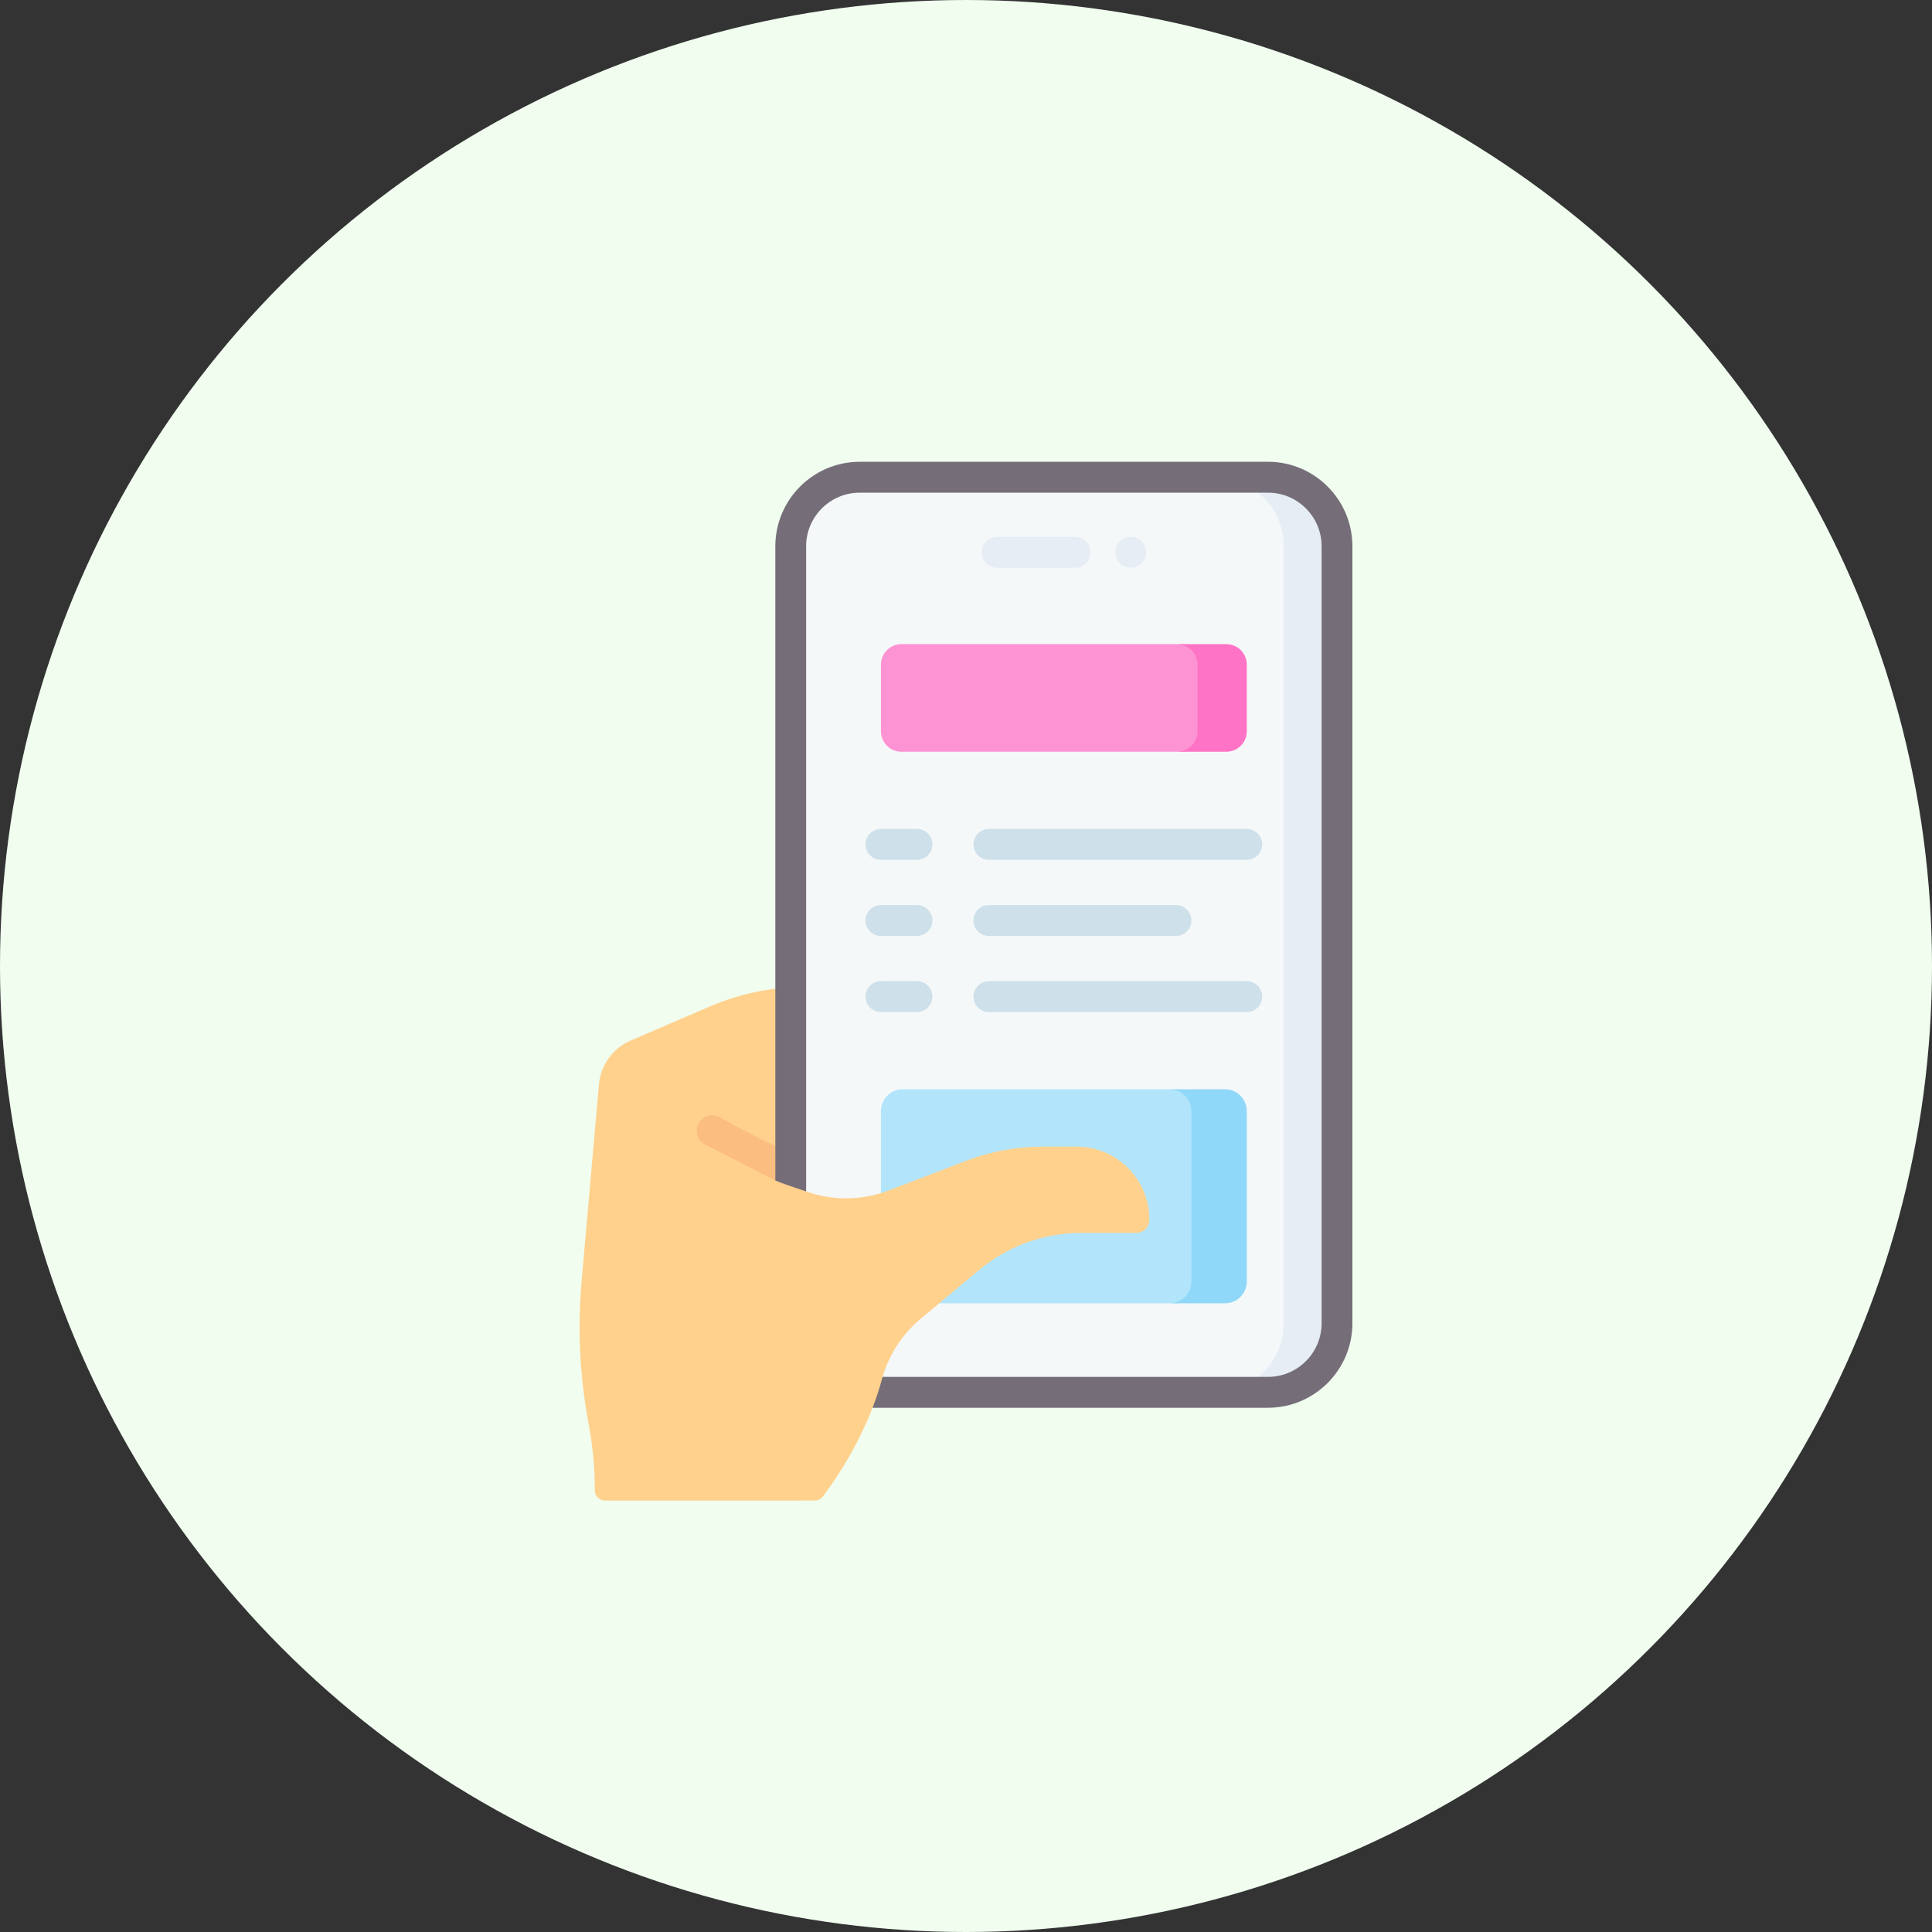 <svg width="250" height="250" viewBox="0 0 250 250" fill="none" xmlns="http://www.w3.org/2000/svg">
<rect x="0" y="0" width="250" height="250" fill="#333333" stroke="none"/>
<circle cx="125" cy="125" r="125" fill="#F0FDEF"/>
<path d="M82.727 166.409L75.261 165.77L77.501 140.335C77.722 137.825 79.301 135.64 81.61 134.645L91.842 130.239C95.977 128.459 100.45 127.604 104.949 127.734L113.383 127.978V149.15L82.727 166.409Z" fill="#FFD18D"/>
<path d="M102.504 153.245C102.296 153.245 100.537 152.829 100.328 152.759L91.216 148.085C90.243 147.568 89.874 146.358 90.39 145.383C90.906 144.409 92.112 144.038 93.084 144.555L97.732 147.029C99.46 147.949 101.277 148.73 103.134 149.35C104.178 149.7 104.743 150.831 104.395 151.878C104.117 152.715 103.339 153.245 102.504 153.245Z" fill="#FBBD80"/>
<path d="M107.599 179.387C108.713 179.888 109.949 180.166 111.25 180.166H164.077C169.008 180.166 173.006 176.166 173.006 171.231V70.687C173.006 65.752 169.008 61.752 164.077 61.752H111.25C106.319 61.752 102.321 65.753 102.321 70.687V155.384L107.599 179.387Z" fill="#F5F8F9"/>
<path d="M173.007 70.686V171.231C173.007 176.165 169.008 180.167 164.076 180.167H157.183C162.115 180.167 166.114 176.165 166.114 171.231V70.686C166.114 65.752 162.115 61.752 157.183 61.752H164.076C169.008 61.752 173.007 65.752 173.007 70.686Z" fill="#E6EDF4"/>
<path d="M157.182 167.825L152.254 168.649H116.813C115.254 168.649 113.99 167.381 113.99 165.818V143.782C113.99 142.218 115.254 140.95 116.813 140.95H152.329L157.581 141.521C159.141 141.521 160.405 142.788 160.405 144.352L160.006 164.993C160.006 166.557 158.742 167.825 157.182 167.825Z" fill="#B2E5FB"/>
<path d="M161.336 143.783V165.817C161.336 167.381 160.074 168.649 158.514 168.649H151.339C152.899 168.649 154.161 167.381 154.161 165.817V143.783C154.161 142.219 152.899 140.95 151.339 140.95H158.514C160.074 140.95 161.336 142.218 161.336 143.783Z" fill="#90D8F9"/>
<path d="M164.077 182.164H111.251C109.696 182.164 108.194 181.844 106.785 181.211C105.78 180.76 105.33 179.578 105.78 178.571C106.23 177.564 107.409 177.113 108.413 177.563C109.307 177.965 110.261 178.168 111.251 178.168H164.077C167.902 178.168 171.014 175.056 171.014 171.231V70.687C171.014 66.862 167.902 63.751 164.077 63.751H111.251C107.425 63.751 104.314 66.862 104.314 70.687V155.384C104.314 156.488 103.422 157.383 102.321 157.383C101.22 157.383 100.328 156.488 100.328 155.384V70.687C100.328 64.659 105.228 59.754 111.251 59.754H164.077C170.1 59.754 175 64.659 175 70.687V171.231C175 177.26 170.1 182.164 164.077 182.164Z" fill="#756E78"/>
<path d="M105.415 194.17C105.829 194.17 106.222 193.979 106.472 193.648C109.772 189.265 112.698 183.823 114.155 178.359C114.998 175.339 116.737 172.648 119.141 170.642L126.715 164.32C130.41 161.235 135.067 159.546 139.875 159.546H147.018C147.964 159.546 148.732 158.777 148.732 157.828C148.732 152.607 144.511 148.374 139.304 148.374H134.853C131.508 148.374 128.191 148.988 125.066 150.185C122.024 151.35 118.072 152.864 114.958 154.057C111.653 155.324 108.013 155.403 104.63 154.273L102.504 153.562C100.537 152.905 98.628 152.085 96.797 151.11L92.15 148.636L75.262 165.77C74.727 171.843 75.012 177.961 76.11 183.958L76.228 184.599C76.726 187.323 76.971 190.081 76.963 192.837C76.961 193.574 77.555 194.171 78.29 194.171L105.415 194.17Z" fill="#FFD18D"/>
<path d="M139.115 69.474H129.015C127.914 69.474 127.021 70.369 127.021 71.472C127.021 72.576 127.914 73.471 129.015 73.471H139.115C140.216 73.471 141.108 72.576 141.108 71.472C141.108 70.369 140.216 69.474 139.115 69.474Z" fill="#E6EDF4"/>
<path d="M146.312 73.471C147.413 73.471 148.305 72.577 148.305 71.473C148.305 70.37 147.413 69.475 146.312 69.475C145.212 69.475 144.319 70.37 144.319 71.473C144.319 72.577 145.212 73.471 146.312 73.471Z" fill="#E6EDF4"/>
<path d="M157.925 96.565L153.229 97.275H116.647C115.18 97.275 113.99 96.082 113.99 94.611V86.013C113.99 84.541 115.18 83.348 116.647 83.348H153.229L157.731 83.82C159.199 83.82 160.389 85.013 160.389 86.484L160.582 93.901C160.582 95.372 159.393 96.565 157.925 96.565Z" fill="#FE93D3"/>
<path d="M161.337 86.014V94.612C161.337 96.083 160.149 97.276 158.679 97.276H152.302C153.771 97.276 154.959 96.083 154.959 94.612V86.014C154.959 84.541 153.771 83.35 152.302 83.35H158.679C160.149 83.35 161.337 84.541 161.337 86.014Z" fill="#FE73C5"/>
<path d="M161.337 111.263H127.959C126.858 111.263 125.966 110.368 125.966 109.265C125.966 108.161 126.858 107.266 127.959 107.266H161.337C162.438 107.266 163.331 108.161 163.331 109.265C163.33 110.368 162.438 111.263 161.337 111.263Z" fill="#CEE0EA"/>
<path d="M152.174 121.111H127.959C126.858 121.111 125.966 120.216 125.966 119.113C125.966 118.009 126.858 117.115 127.959 117.115H152.174C153.275 117.115 154.167 118.009 154.167 119.113C154.167 120.216 153.274 121.111 152.174 121.111Z" fill="#CEE0EA"/>
<path d="M161.337 130.959H127.959C126.858 130.959 125.966 130.064 125.966 128.961C125.966 127.857 126.858 126.962 127.959 126.962H161.337C162.438 126.962 163.331 127.857 163.331 128.961C163.33 130.064 162.438 130.959 161.337 130.959Z" fill="#CEE0EA"/>
<path d="M118.659 111.263H113.99C112.89 111.263 111.998 110.368 111.998 109.265C111.998 108.161 112.89 107.266 113.99 107.266H118.659C119.759 107.266 120.652 108.161 120.652 109.265C120.652 110.368 119.759 111.263 118.659 111.263Z" fill="#CEE0EA"/>
<path d="M118.659 121.111H113.99C112.89 121.111 111.998 120.216 111.998 119.113C111.998 118.009 112.89 117.115 113.99 117.115H118.659C119.759 117.115 120.652 118.009 120.652 119.113C120.652 120.216 119.759 121.111 118.659 121.111Z" fill="#CEE0EA"/>
<path d="M118.659 130.959H113.99C112.89 130.959 111.998 130.064 111.998 128.961C111.998 127.857 112.89 126.962 113.99 126.962H118.659C119.759 126.962 120.652 127.857 120.652 128.961C120.652 130.064 119.759 130.959 118.659 130.959Z" fill="#CEE0EA"/>
</svg>

